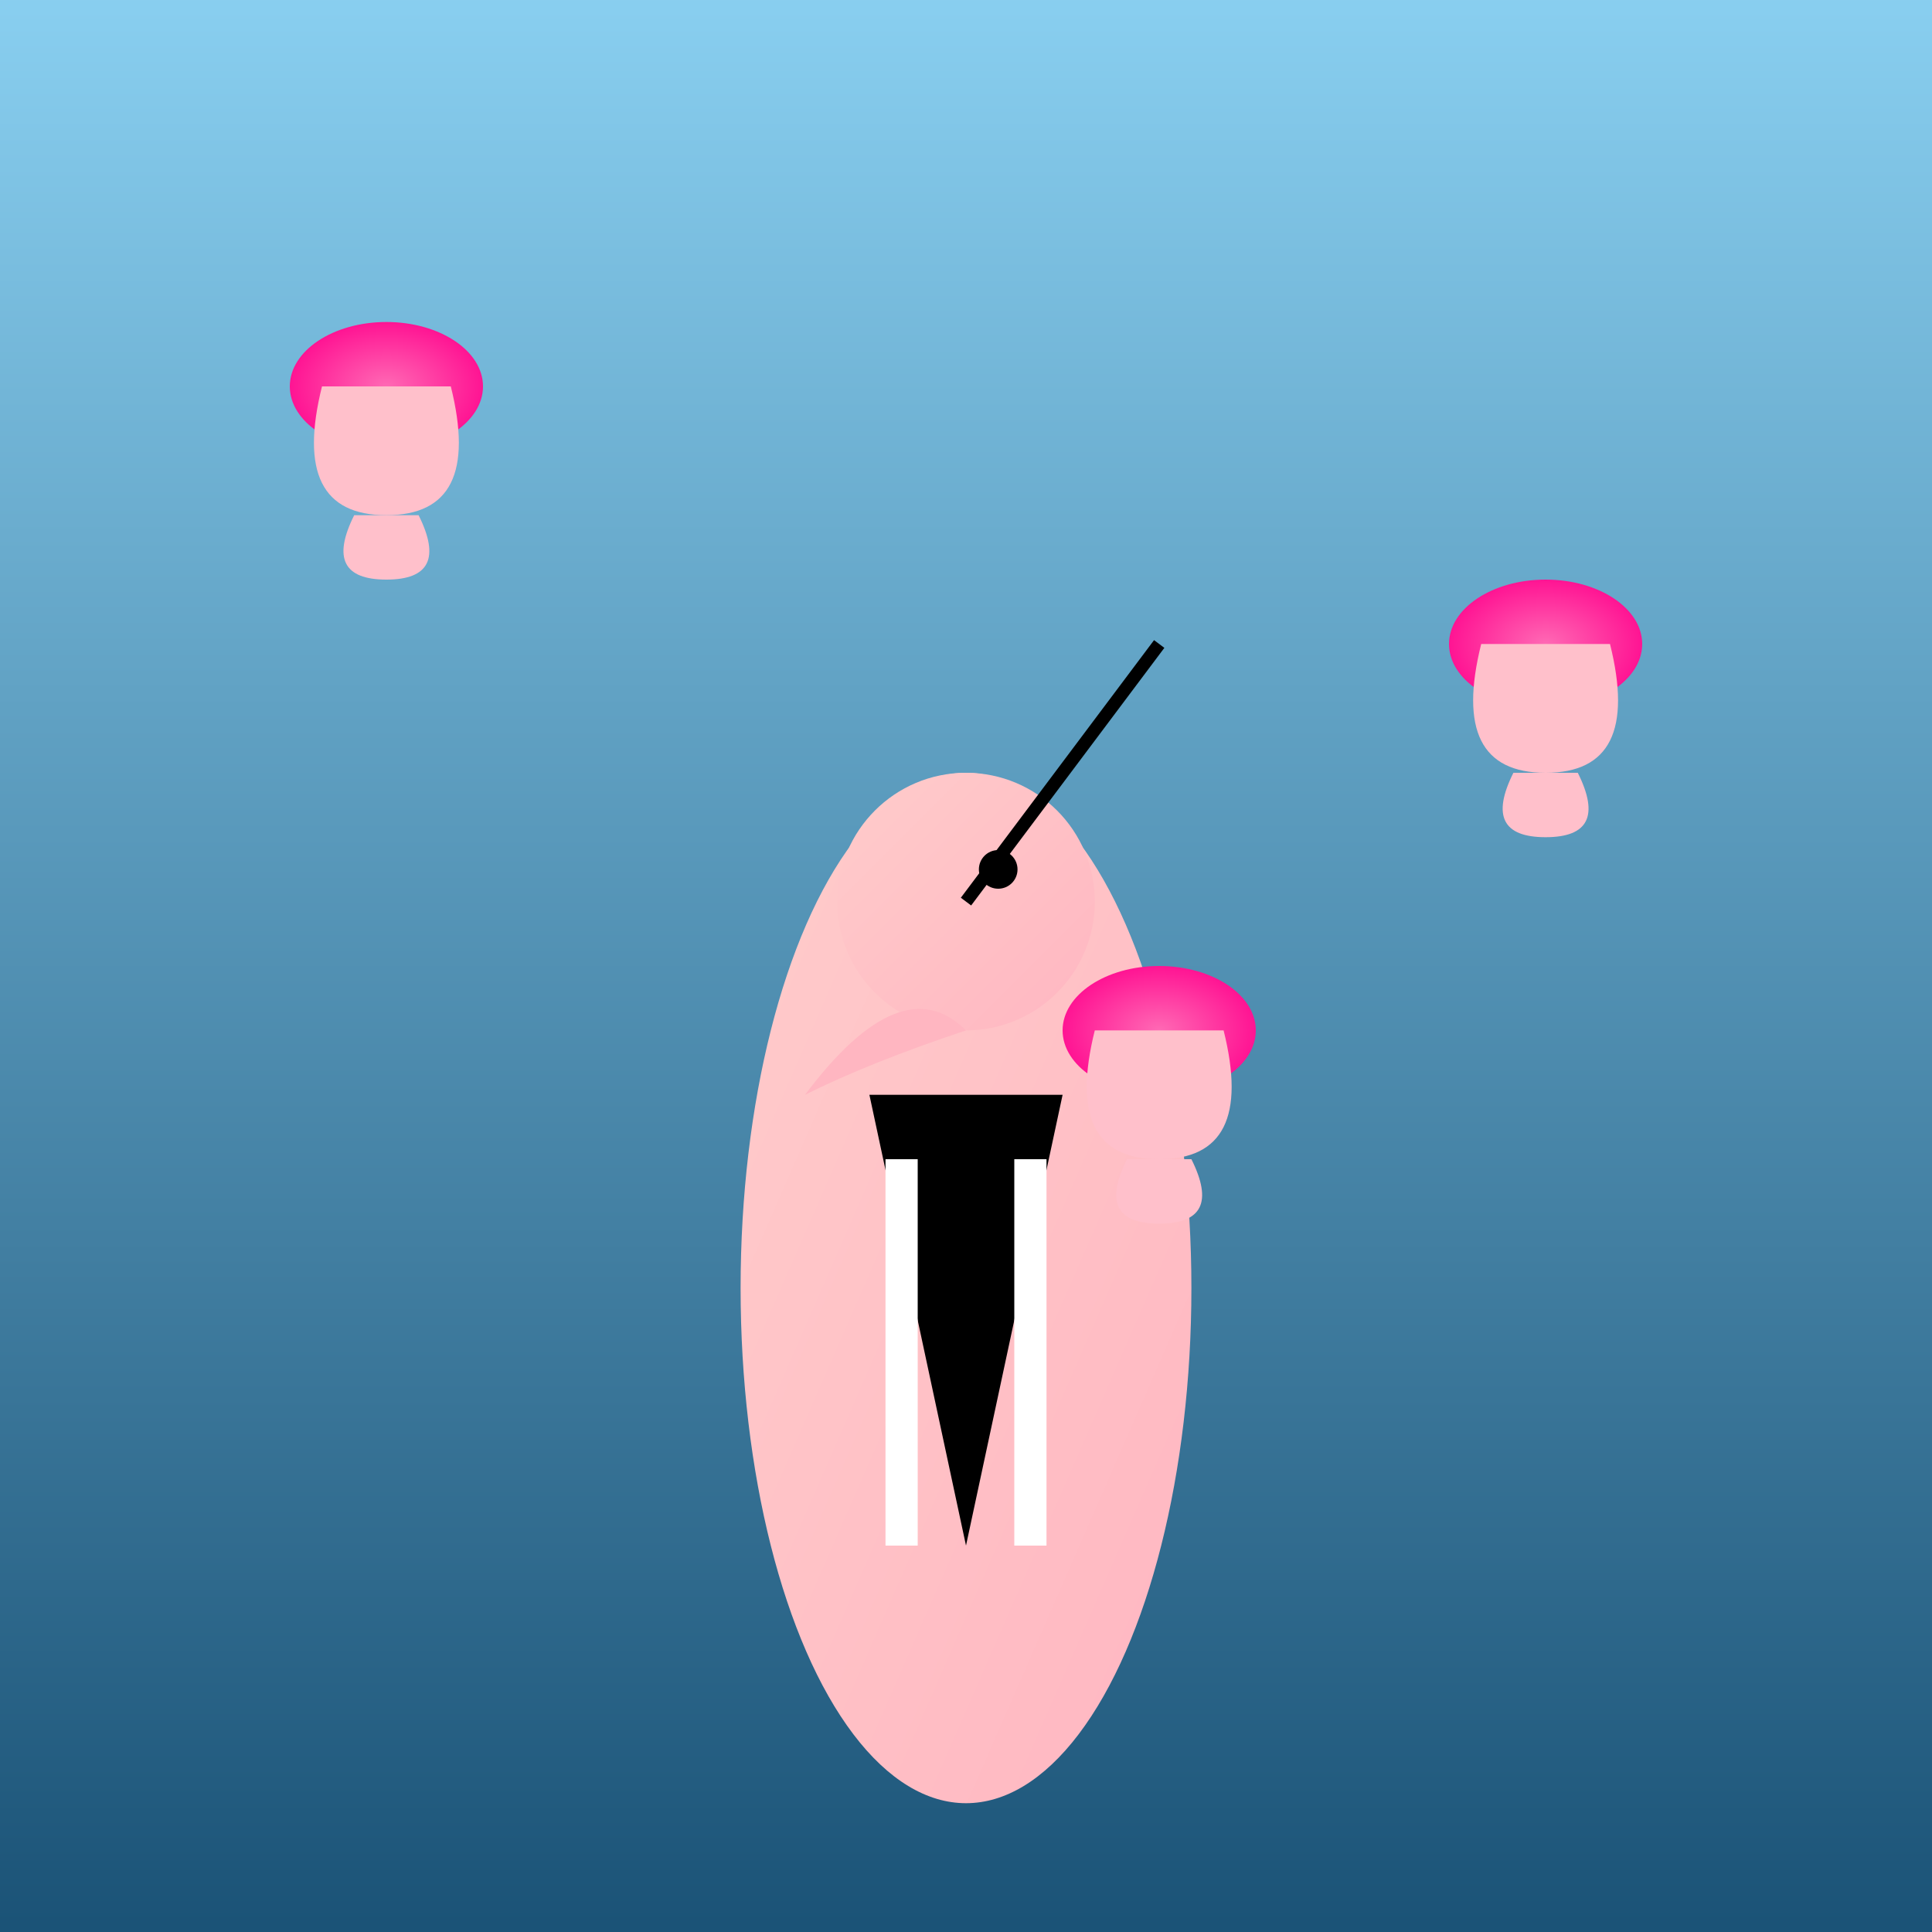 <svg viewBox="0 0 300 300" xmlns="http://www.w3.org/2000/svg">
  <rect x="0" y="0" width="300" height="300" fill="#333333" stroke="none"/>
  <!-- Background gradient -->
  <defs>
    <linearGradient id="skyGradient" x1="0" y1="0" x2="0" y2="1">
      <stop offset="0%" stop-color="#89CFF0" />
      <stop offset="100%" stop-color="#1A5276" />
    </linearGradient>
    <radialGradient id="jellyGradient" cx="0.5" cy="0.5" r="0.5">
      <stop offset="0%" stop-color="#FF69B4" />
      <stop offset="100%" stop-color="#FF1493" />
    </radialGradient>
    <linearGradient id="flamingoGradient" x1="0" y1="0" x2="1" y2="1">
      <stop offset="0%" stop-color="#FFCCCB" />
      <stop offset="100%" stop-color="#FFB6C1" />
    </linearGradient>
  </defs>

  <!-- Sky -->
  <rect x="0" y="0" width="300" height="300" fill="url(#skyGradient)" />

  <!-- Flamingo body -->
  <ellipse cx="150" cy="200" rx="35" ry="80" fill="url(#flamingoGradient)" />

  <!-- Flamingo head -->
  <circle cx="150" cy="140" r="20" fill="url(#flamingoGradient)" />
  <circle cx="155" cy="135" r="3" fill="#000" /> <!-- Eye -->
  <path d="M150 160 Q140 150 125 170 Q135 165 150 160 Z" fill="#FFB6C1" /> <!-- Beak -->

  <!-- Tuxedo -->
  <path d="M135 170 L165 170 L150 240 L135 170 Z" fill="#000" />
  <path d="M140 180 L140 240"
        stroke="#FFF" stroke-width="5" />
  <path d="M160 180 L160 240"
        stroke="#FFF" stroke-width="5" />

  <!-- Jellyfish -->
  <g transform="translate(60, 60)">
    <ellipse cx="0" cy="0" rx="15" ry="10" fill="url(#jellyGradient)" />
    <path d="M-10 0 Q-15 20 0 20 Q15 20 10 0" fill="pink" />
    <path d="M-5 20 Q-10 30 0 30 Q10 30 5 20" fill="pink" />
  </g>

  <g transform="translate(240, 100)">
    <ellipse cx="0" cy="0" rx="15" ry="10" fill="url(#jellyGradient)" />
    <path d="M-10 0 Q-15 20 0 20 Q15 20 10 0" fill="pink" />
    <path d="M-5 20 Q-10 30 0 30 Q10 30 5 20" fill="pink" />
  </g>

  <g transform="translate(180, 160)">
    <ellipse cx="0" cy="0" rx="15" ry="10" fill="url(#jellyGradient)" />
    <path d="M-10 0 Q-15 20 0 20 Q15 20 10 0" fill="pink" />
    <path d="M-5 20 Q-10 30 0 30 Q10 30 5 20" fill="pink" />
  </g>

  <!-- Conductor's Stick -->
  <line x1="150" y1="140" x2="180" y2="100" stroke="#000" stroke-width="2" />
</svg>